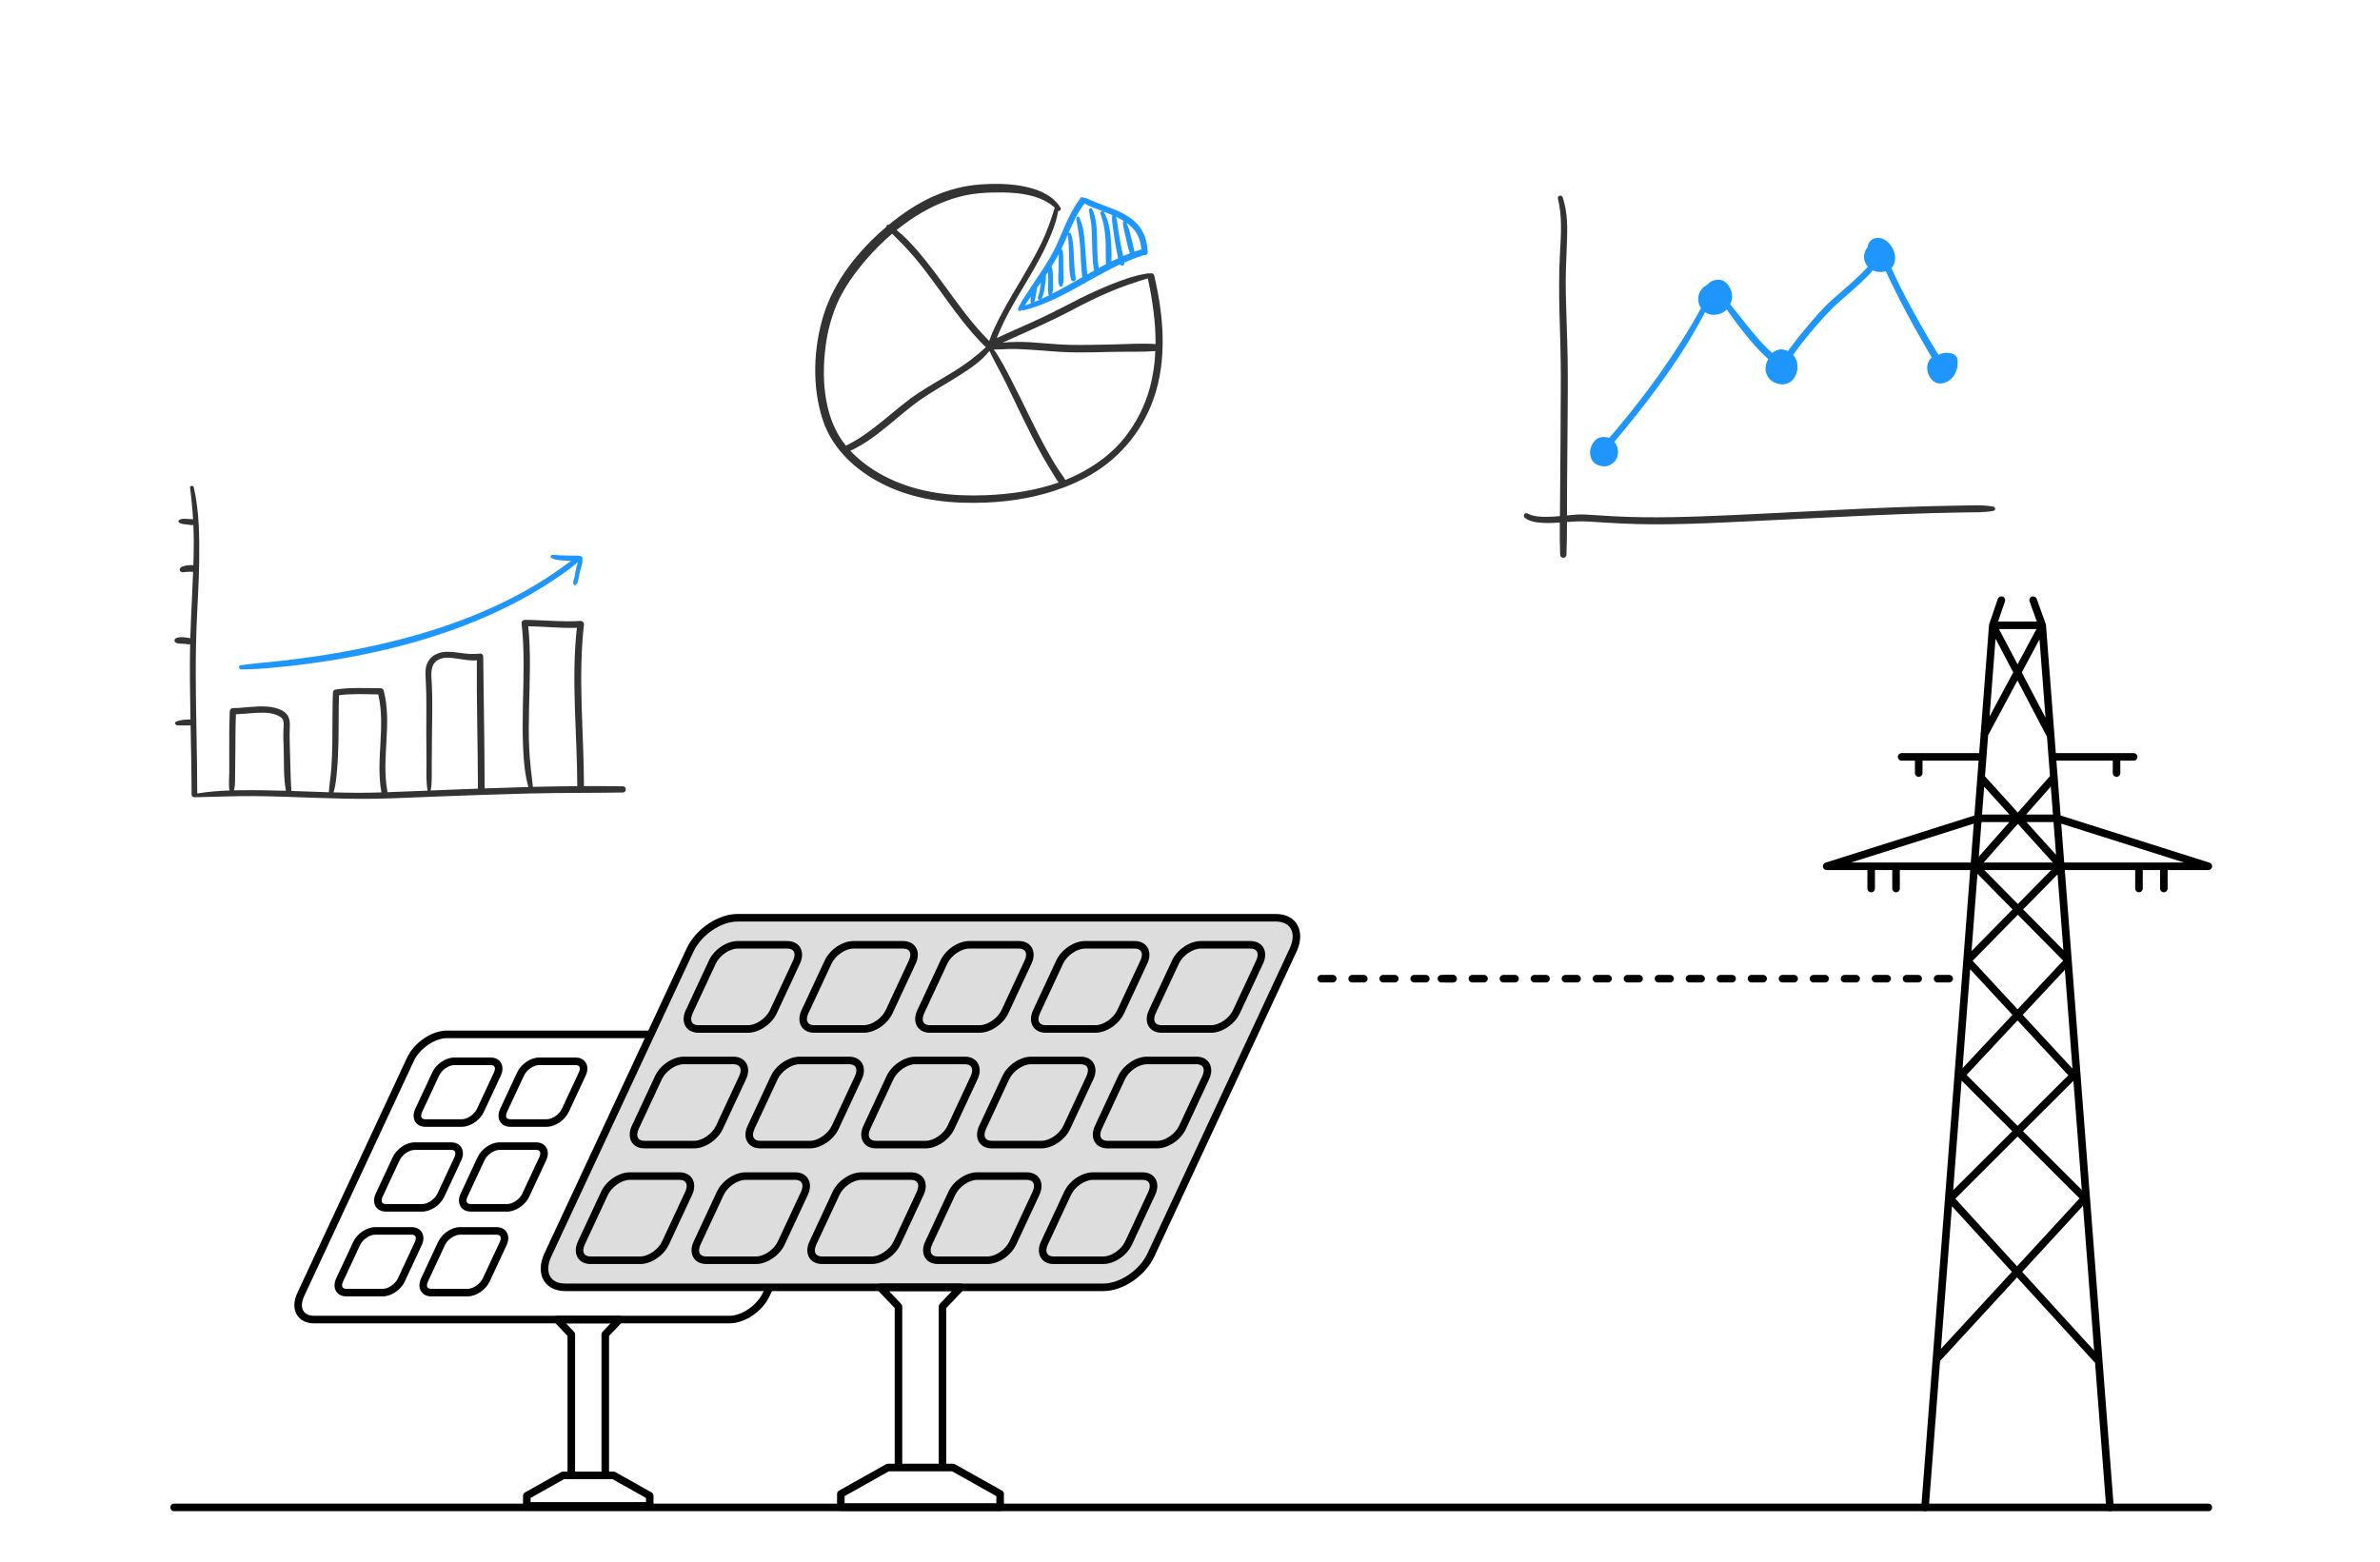 <svg xmlns="http://www.w3.org/2000/svg" xmlns:xlink="http://www.w3.org/1999/xlink" id="Warstwa_1" x="0px" y="0px" viewBox="0 0 4319 2834.65" style="enable-background:new 0 0 4319 2834.65;" xml:space="preserve"> <style type="text/css"> .st0{fill-rule:evenodd;clip-rule:evenodd;fill:#333333;} .st1{fill-rule:evenodd;clip-rule:evenodd;fill:#1E96FC;} .st2{fill-rule:evenodd;clip-rule:evenodd;} .st3{fill-rule:evenodd;clip-rule:evenodd;fill:#DDDDDD;} </style> <path class="st0" d="M967.08,1428.18c-2.66-23.11-5.63-45.99-6.75-69.27c-1.18-25.43-0.82-50.92-0.22-76.37 c1.13-48.62,3.48-97.44-1.48-145.92c29.42,0.5,58.78,3.83,88.22,2.82c-10.56,95.42,0.52,191.71,0.74,287.38 C1020.75,1427.03,993.92,1427.51,967.08,1428.18L967.08,1428.18z M781.47,1434.74c2.94-15.22,1.91-31.22,2.03-46.67l0.36-48.72 c0.24-31.69,1.29-63.7-0.11-95.36c-0.75-17.25-5.37-39.99,14.53-47.91c10.92-4.35,23.5-1.76,34.75-0.18 c10.13,1.43,21.73,3.78,32.31,2.43c-0.59,77.68,1.84,155.35,1.96,233.03C838.69,1432.44,810.08,1433.6,781.47,1434.74 L781.47,1434.74z M688.51,1438.29c-27.68,0.96-55.42,0.63-83.14-0.15c3.96-13.18,5.07-27.43,6.29-41.04 c1.42-15.89,2.04-31.85,2.43-47.8c0.7-29.16,0.16-58.34,1.09-87.49c23.59-3.21,47.5-1.71,71.25-1.47 c13.69,58.37-5.09,118.98,5.75,177.81C690.95,1438.2,689.73,1438.25,688.51,1438.29L688.51,1438.29z M434.71,1434.28 c-3.38,0.05-6.76,0.11-10.14,0.19c2.76-10.56,1.9-22.59,2.12-33.38c0.25-12.08,0.33-24.17,0.41-36.26 c0.16-22.84,0.15-45.68,1.02-68.51c17.17-0.58,34.25-3.16,51.46-2.83c8.31,0.16,15.81,1.65,23.53,4.71 c4.69,1.86,9.35,4.61,10.85,9.68c1.62,5.52,0.66,11.99,0.4,17.63c-0.53,11.27,0.12,22.36,0.47,33.62c0.75,25.25-0.6,51.15,4.06,76.1 C490.83,1434.4,462.77,1433.89,434.71,1434.28L434.71,1434.28z M1130.27,1427.15c-23.52-0.4-47.01-0.51-70.55-0.4 c-0.17-97.88-11.06-196.04,0.03-293.69c0.36-3.14-3.05-6.27-6.09-6.07c-33.81,2.22-67.58-1.81-101.4-1.95 c-2.87,0-6.11,2.66-5.76,5.76c5.68,50.37,3.4,101.2,2.37,151.75c-0.51,25.45-0.7,50.93,0.51,76.37c1.1,23.09,3.04,47.17,9.52,69.48 c-26.49,0.7-52.97,1.57-79.45,2.54c-0.05-79.76-1.74-159.52-2.58-239.27c-0.05-4.66-4.54-6.38-7.89-5.19 c-5.55,0.27-11.03,0.67-16.63,0.38c-7.16-0.37-14.27-1.44-21.36-2.37c-12.45-1.63-25.01-3.1-36.94,1.72 c-9.26,3.74-16.07,10.18-19.52,19.59c-3.38,9.21-2.42,19.92-1.88,29.5c1.8,31.66,0.88,63.52,0.93,95.22 c0.03,17.71,0.23,35.42,0.37,53.13c0.13,16.93-1.18,34.65,2.1,51.33c-24.35,0.97-48.7,1.94-73.05,2.82 c0.09-0.62,0.09-1.28-0.04-1.98c-11.18-60.45,9.12-122.45-6.68-182.55c-0.63-2.42-2.94-4.13-5.43-4.14 c-27.61-0.05-55.2-1.91-82.61,2.5c-2.48,0.4-4.03,3.11-4.1,5.39c-1.1,30.06-0.65,60.15-1.03,90.22c-0.19,15.27-0.7,30.53-1.76,45.76 c-1.03,15-3.62,29.92-4.56,44.91c-22.7-0.7-45.39-1.65-68.05-2.38c-1.79-27.57-1.77-55.1-2.82-82.7 c-0.41-10.83-0.49-21.41-0.05-32.24c0.26-6.48,0.35-13.25-2.36-19.28c-6.19-13.8-26.04-17.98-39.47-18.93 c-20.5-1.44-40.91,2.66-61.37,2.79c-3.17,0.02-5.49,2.55-5.63,5.63c-1.08,24.66-1.19,49.35-1.02,74.03 c0.07,12.09,0.15,24.17,0.09,36.26c-0.07,10.97-1.53,22.75,0.37,33.62c-19.61,0.67-39.2,2.14-58.53,5.41 c-0.02-73.31-2.66-146.6-2.72-219.91c-0.04-34.56,0.74-69.08,2.38-103.62c1.58-33.34,3.49-66.65,3.89-100.02 c0.53-43.9,0.05-89.34-9.88-132.29c-0.86-3.73-7.26-2.96-6.74,0.91c2.55,19.07,4.37,38.11,5.48,57.24c-2.53-0.36-5.21-0.3-7.62-0.41 c-5.89-0.27-12.51-1.56-17.69,1.89c-1.72,1.15-1.67,3.37,0,4.55c4.5,3.16,10.42,2.99,15.7,3.68c3.19,0.41,6.81,1.13,10.14,0.82 c0.43,9.71,0.69,19.46,0.73,29.22c0.07,14.57-0.23,29.14-0.7,43.71c-7.01-0.69-13.93,0.08-20.55,2.55 c-1.47,0.55-3.05,1.62-3.52,3.24c-1.55,1.89-0.8,5.57,1.91,6.01c-1.03-0.82-0.91-0.74,0.37,0.25c0.81,0.47,1.68,0.71,2.62,0.71 c1.62,0,3.35-0.38,4.97-0.49c4.51-0.27,9.05-0.8,13.56-0.14c0.07,0,0.13,0,0.21,0c-0.58,15.04-1.31,30.07-2.01,45.11 c-1.18,25.08-2.41,50.15-3.13,75.24c-0.2-0.05-0.4-0.1-0.61-0.15c-7.39-1.37-17.48-3.02-24.67-0.26c-4.44,1.71-4.44,7.33,0,9.04 c3.14,1.21,6.48,1.17,9.81,1.28c3.95,0.13,7.85,0.6,11.76,1.17c1.28,0.19,2.44,0,3.44-0.44c-0.1,4.46-0.19,8.93-0.24,13.39 c-0.49,36.93-0.03,73.87,0.63,110.79c0.08,4.23,0.16,8.47,0.24,12.7c-0.32-0.05-0.64-0.09-0.99-0.08 c-8.44,0.21-17.37,0.42-25.17,4.06c-3.42,1.59-1.38,6.3,1.77,6.52c7.73,0.55,15.64,0.05,23.4,0.2c0.42,0.01,0.81-0.05,1.19-0.13 c0.81,41.77,1.72,83.53,1.77,125.31c0,2.61,1.6,4.18,3.54,4.74c0.44,0.31,0.98,0.49,1.6,0.48c35.99-0.62,71.95-2.37,107.97-2.12 c36.5,0.26,72.97,1.84,109.44,3.1c36.48,1.26,72.98,2.29,109.49,1.72c36.84-0.57,73.7-2.55,110.52-3.93 c57-2.14,114-4.24,171.03-5.64c56.33-1.39,112.67-0.8,168.98-1.75C1137.51,1438.25,1137.51,1427.28,1130.27,1427.15z"></path> <path class="st1" d="M1054.09,1009.49c-3.46-1.26-7.22-0.96-10.87-1.02c-4.66-0.08-9.33-0.14-14.02-0.25 c-4.61-0.11-9.25-0.11-13.86-0.36c-4.36-0.25-8.73-1.18-13.06-0.8c-2.91,0.25-4.28,4.01-1.54,5.65c6.94,4.17,16.57,4.2,24.45,4.83 c3.73,0.27,7.49,0.3,11.25,0.33c-20.77,15.15-41.63,29.91-63.74,43.19c-25.62,15.34-52.23,29.03-79.4,41.41 c-55.32,25.19-113.33,44.31-172.18,59.31c-47.08,12-94.74,21.46-142.79,28.67c-23.69,3.55-47.47,6.59-71.26,9.29 c-23.53,2.67-47.24,4.22-70.67,7.67c-4.31,0.63-3.09,7.33,1.01,7.39c29.08,0.46,58.43-2.94,87.32-5.96 c29.74-3.1,59.37-7.38,88.86-12.36c60.02-10.14,119.38-24.04,177.31-42.82c46.94-15.22,92.88-33.76,136.91-56.07 c21.77-11.06,42.99-23.16,63.6-36.22c19.67-12.51,39.32-25.79,57.16-40.86c-0.19,0.77-0.38,1.51-0.6,2.25 c-1.37,4.47-2.44,9.03-3.35,13.61c-0.8,4.06-1.51,8.15-2.36,12.18c-0.82,4.01-2.94,7.82-1.48,11.8c0.55,1.43,2.25,2.44,3.7,1.48 c3.46-2.22,3.76-5.27,4.75-9.19c1.21-4.69,2-9.47,2.94-14.21c1.37-6.94,5.82-15.97,4.61-23.27 C1057.58,1013.11,1056.56,1010.39,1054.09,1009.49z"></path> <path class="st0" d="M2086.78,703.27c-9.08,33.75-25.3,65.32-47.17,92.56c-19.37,24.15-44.65,43.57-71.51,58.68 c-11.23,6.31-22.87,11.8-34.79,16.57c-4.59-7.79-10.45-15.14-15.23-22.73c-6.27-10-12.17-20.22-17.91-30.51 c-11.61-20.86-22.28-42.24-32.79-63.67c-10.51-21.5-21.03-42.97-31.98-64.24c-9.77-18.94-19.53-38.27-31.92-55.67 c9.67,0.19,19.37-0.66,29.05-0.84c12.54-0.23,25.08,0.57,37.56,1.31c24.43,1.44,48.76,4.17,73.26,4.72 c25.68,0.58,51.48-0.32,77.15-0.82c25.27-0.5,50.95,0.4,76.13-1.39C2095.68,659.4,2092.62,681.48,2086.78,703.27L2086.78,703.27z M1788.55,898.82c44.55-1.72,90.2-8.17,132.56-23.15c-4.99-6.71-9.27-14.33-13.51-21.19c-6.24-10.02-12.23-20.19-17.94-30.51 c-11.54-20.89-22.28-42.23-32.76-63.67c-10.51-21.52-20.62-43.24-31.23-64.69c-9.77-19.73-20.62-38.94-30.2-58.76 c-14.1,18.48-35.01,32.15-54.29,44.46c-21.93,14.02-44.86,26.54-66.45,41.15c-45.05,30.5-81.62,72.68-131.6,95.7 c20.09,21.35,44.58,38.08,71.01,50.63C1668.97,894.8,1728.56,901.12,1788.55,898.82L1788.55,898.82z M1535.06,808.92 c-16.63-20.57-27.17-44.49-33.23-70.43c-7.33-31.4-8.08-64.25-5.15-96.25c2.81-31.02,9.89-62.4,22.34-91.03 c12.79-29.39,32.38-56.3,53.19-80.49c14.35-16.68,30.01-32.28,46.8-46.54c13.23,13.06,26.24,26.23,38.37,40.4 c16.01,18.66,30.61,38.48,45.05,58.35c26.99,37.15,53.51,75.18,86.55,107.31c-17.66,16.39-36.47,30.53-57,43.32 c-21.46,13.36-43.77,25.38-64.86,39.38C1621.7,743.12,1584.64,784.89,1535.06,808.92L1535.06,808.92z M1649.81,400.47 c-7.77,5.41-15.38,11.13-22.77,17.08c14.32,11.27,27.02,24.82,38.81,38.59c15.79,18.4,30.39,37.78,44.71,57.33 c26.61,36.28,52.54,73.56,84.55,105.34c6.27-18.32,15.44-36.09,24.43-52.93c11.23-21.02,23.52-41.41,35.66-61.93 c12.01-20.35,23.9-40.85,34.29-62.1c10.23-20.99,17.78-42.66,24.55-64.95c-24.58-22.41-62.37-27.26-94.25-27.62 c-26.64-0.31-53.97,1.04-79.78,8.09C1707.56,366.23,1677.42,381.34,1649.81,400.47L1649.81,400.47z M1945.7,562.63 c22.37-11.9,45.11-23.07,68.42-33.06c22.43-9.6,45.55-17.14,68.83-24.41c8.39,39.18,14.38,79.32,14.04,119.29 c-25.27-1.76-51.17,0.17-76.47,0.66c-26.46,0.52-53.01,1.37-79.49,0.76c-24.46-0.56-48.86-3.36-73.29-4.81 c-12.48-0.73-24.99-0.71-37.5-0.04c-3.62,0.19-7.24,0.49-10.86,0.94C1861.75,602.72,1904.55,584.51,1945.7,562.63L1945.7,562.63z M2094.65,500.44c-1-4.31-5.05-5.24-8.21-3.91c-0.78-0.38-1.72-0.56-2.75-0.41c-24.9,3.58-48.76,12.44-71.91,21.9 c-23.31,9.51-45.96,20.45-68.26,32.08c-23.65,12.33-47.39,24.16-71.73,35.1c-21.03,9.45-42.15,18.6-62.99,28.4 c6.46-15.71,13.38-31.1,21.56-46.23c11.33-20.98,23.74-41.32,35.88-61.84c12.01-20.35,23.68-40.9,33.57-62.39 c8.83-19.25,16.97-39.49,20.53-60.46c2.78,0.9,6.11-2.41,4.31-5.4c-13.42-22.33-38.44-32.83-62.93-38.19 c-26.77-5.85-54.57-6.28-81.8-4.35c-30.48,2.15-59.03,9.48-86.92,22.01c-28.95,13.02-55.57,30.94-79.99,51.14 c-2.5-0.65-4.8,1.64-4.84,4.04c-0.5,0.43-1.03,0.87-1.53,1.3c-49.04,41.97-92.91,96.52-112.16,158.85 c-18.5,59.95-21.12,129.59-1.56,189.59c18.94,58.17,67.83,99.07,122.42,123.09c55.44,24.39,115.09,29.89,175.06,27.35 c48.05-2.04,96.19-10.5,141.08-27.74c0.9-0.11,1.75-0.45,2.5-0.96c12.01-4.71,23.77-10.05,35.25-16.06 c58.44-30.68,102.27-81.26,124.2-143.54C2118.58,652.35,2111.65,572.87,2094.65,500.44z"></path> <path class="st1" d="M2058.49,456.76c-1.15-8.38-3.71-16.71-5.65-24.85c-2.21-9.29-4.27-19.12-8.77-27.65 c5.27,3.76,10.14,8.07,14.32,13.19c8.11,9.87,11.73,22.49,12.82,35.05C2066.94,453.81,2062.7,455.26,2058.49,456.76L2058.49,456.76z M2038.24,464.69c4.06-1.74,8.14-3.38,12.26-4.97c-3.43-7.97-4.87-16.94-6.77-25.3c-2.28-10.01-5.05-20.1-6.11-30.31 c-0.19-1.52,0.81-2.48,2.06-2.81c-3.65-2.3-7.43-4.4-11.36-6.32c-1.06-0.53-2.15-1.05-3.24-1.56c2.25,6.37,2.75,13.58,3.74,20.18 c1.22,8.23,2.5,16.47,3.96,24.66c1.5,8.25,3.12,16.49,5.02,24.67C2037.93,463.52,2038.08,464.1,2038.24,464.69L2038.24,464.69z M2016.84,474.56c0.66-13.88,0.06-28.2-1.12-41.87c-1.47-16.46-4.15-33.12-12.42-47.67c-1.93-3.39-7.96-1.05-6.46,2.72 c6.02,14.79,8.3,31.03,9.3,46.86c0.94,14.93,0,29.98,0.94,44.88c-4.46,2.29-8.89,4.63-13.29,7.01c-0.09-0.59-0.19-1.19-0.28-1.81 c-0.84-5.39-1.25-10.86-1.62-16.31c-0.66-10.45-0.75-20.92-0.97-31.38c-0.44-18.59-0.5-40.63-9.08-57.55 c-1.75-3.44-6.27-0.84-5.74,2.42c1.47,9.55,3.62,18.87,4.52,28.51c0.94,10.33,1,20.74,1.25,31.11c0.22,9.71,0.47,19.4,1.12,29.09 c0.31,4.79,0.81,9.58,1.5,14.34c0.28,2.09,0.44,4.2,0.9,6.16c-4.12,2.29-8.24,4.6-12.35,6.92c-1.37-16.27-2.75-32.54-3.84-48.86 c-1.22-18.08-2.56-37.73-10.48-54.29c-1.59-3.35-6.21-0.84-5.62,2.37c3.43,18.87,6.43,37.28,7.58,56.47 c0.97,16.22,0.75,33.18,3.49,49.34c-18.06,10.27-36.1,20.61-54.57,29.96c2.09-8.11,1.22-17.4,1.19-25.62 c-0.03-7.82,0-16.43-2.56-23.94c3.84-6.16,7.61-12.41,11.17-18.76c0.69-1.21,1.34-2.43,2-3.66c-0.62,8.93-0.25,18-0.31,26.92 c-0.06,9.29-2.25,21.61,1.4,30.31c1.15,2.76,4.49,2.76,5.65,0c3.65-8.7,1.47-21.02,1.4-30.31c-0.06-10.6,0.5-21.43-0.78-31.96 c-0.25-2.06-1.62-3.15-3.12-3.29c4.31-8.8,8.21-17.85,12.11-26.89c1.65,13.99,2.15,28.13,2.46,42.2 c0.28,12.89-0.22,27.08,3.68,39.54c1.68,5.34,9.02,3.04,8.21-2.26c-2-13.08-2.78-26.09-3.34-39.32 c-0.59-13.96-0.81-28.13-5.18-41.52c-0.62-1.91-2.93-2.49-4.46-1.8c8.02-18.53,16.35-36.88,28.77-52.83c0-0.01,0.03-0.03,0.03-0.04 c0.12-0.14,0.22-0.3,0.31-0.45c6.9,4.68,16.22,7.46,23.06,10.21c9.17,3.68,18.47,7.13,27.58,11.07c-0.25,0.32-0.44,0.7-0.5,1.14 c-1.12,7.09,0.37,14.74,1.34,21.81c1.12,8.26,2.31,16.51,3.62,24.74c1.34,8.28,2.9,16.53,4.62,24.75c0.37,1.82,0.69,3.79,1.03,5.76 C2024.89,470.66,2020.86,472.58,2016.84,474.56L2016.84,474.56z M1889.89,542.48c0.03-0.05,0.06-0.08,0.09-0.14 c3.84-6.79,5.08-14.49,6.11-22.11c0.94-6.73,2.34-14.2,1.97-21.14c1.25-1.85,2.46-3.72,3.68-5.58c0.44,5.3,0.66,10.6,0.59,15.99 c-0.09,8.5-1.81,17.85,1,26.02c0.06,0.18,0.19,0.32,0.28,0.48C1899.06,538.22,1894.51,540.4,1889.89,542.48L1889.89,542.48z M1888.52,515.18c-0.78,8.34-2.12,16.53-5.12,24.39c-0.87,2.36,1.03,4.17,3.09,4.43c-3.21,1.42-6.43,2.81-9.67,4.14 c1.84-5.14,2.62-10.48,3.56-15.86c0.59-3.44,1.25-6.73,1.59-10.06c1.5-2.1,2.96-4.2,4.46-6.29c0.75-1.08,1.53-2.16,2.28-3.25 C1888.64,513.52,1888.58,514.35,1888.52,515.18L1888.52,515.18z M1859.78,554.61c3.21-4.59,6.15-9.44,9.2-13.91 c0.5-0.74,1.03-1.46,1.53-2.2c-0.28,3.36-0.34,6.64-0.25,9.72c0.06,0.94,0.41,1.68,0.9,2.18 C1867.39,551.87,1863.62,553.29,1859.78,554.61L1859.78,554.61z M2070.25,414.93c-7.52-11.4-18.56-19.86-30.36-26.44 c-12.42-6.92-26.02-11.69-39.28-16.69c-6.52-2.45-13.01-4.93-19.37-7.71c-6.36-2.78-12.42-6.23-19.41-5.91 c-1.37,0.06-2.06,1.4-1.5,2.6c0,0.03,0.03,0.05,0.03,0.08c-0.53,0.39-0.97,0.88-1.31,1.42c-0.12,0.14-0.25,0.29-0.37,0.43 c-21.65,28.29-31.23,63.57-47.67,94.77c-9.39,17.88-20.81,34.6-31.98,51.42c-5.55,8.41-11.2,16.79-16.66,25.26 c-5.4,8.26-11.86,17.25-14.82,26.73c-0.87,2.82,2.87,4.93,4.9,2.85c0.41-0.43,0.81-0.9,1.22-1.34c0.78,0.81,1.97,1.26,3.46,0.9 c63.86-15.64,116.9-56.35,175.9-83.62c0.62,0.77,1.31,1.48,2.15,2.1c1.28,0.94,3.65,0.32,4.31-1.13c0.65-1.43,0.97-2.87,1.03-4.32 c11.17-4.9,22.56-9.26,34.29-12.83c0.37-0.12,0.69-0.25,1-0.4c3.21,0.76,7.02-0.94,6.86-5.17 C2082.14,442.68,2078.7,427.76,2070.25,414.93z"></path> <path class="st0" d="M3617.82,919.63c-19.2-3.74-39.25-2.32-58.72-2.05c-20,0.27-40.02,0.71-60.01,1.24 c-39.93,1.08-79.89,2.64-119.79,4.47c-79.89,3.67-159.7,8.24-239.59,11.78c-70.44,3.12-140.61,5.7-211.08,1.96 c-17.49-0.93-34.95-2.06-52.45-3.18c-10.84-0.69-21.73,0.61-32.54,1.7c0-15.86-0.06-31.72,0.06-47.56 c0.32-39.74,0.71-79.48,0.97-119.22c0.26-39.35,0.74-78.74,0.12-118.1c-0.65-39.04-2.5-78.05-3.3-117.09 c-0.68-30.47,0.65-60.62,1.91-91.04c1.15-27.95,1.59-57.62-7.63-84.38c-1.85-5.42-10.01-3.27-8.6,2.36 c7.95,32,5.62,65.65,3.77,98.24c-2.03,36.01-1.86,71.83-0.97,107.89c0.97,38.88,2.47,77.74,2.47,116.64 c-0.03,39.62-0.27,79.24-0.56,118.86c-0.26,34.18-0.56,68.35-0.82,102.53c-0.06,10.69-0.21,21.39-0.32,32.09 c-9.07,0.77-18.14,1.33-27.24,1.28c-10.4-0.07-21.97-0.98-31.33-6c-5.45-2.91-9.45,4.55-4.71,8.08c9.36,7,21.5,8.27,32.83,8.9 c10.1,0.56,20.23,0.09,30.33-0.62c-0.18,19.48-0.18,38.97,0.56,58.41c0.26,7.4,11.19,7.4,11.48,0c0.74-19.77,0.94-39.58,0.97-59.4 c13.37-1.02,26.33-1.63,39.75-0.75c19.79,1.28,39.58,2.52,59.43,3.49c79.19,3.87,158.52-0.61,237.64-4.32 c72.68-3.39,145.3-7.39,217.97-10.53c36.75-1.59,73.5-3.03,110.25-4.06c18.41-0.52,36.81-0.92,55.22-1.21 c17.93-0.28,36.25,0.57,53.92-2.89c1.58-0.31,2.5-1.57,2.74-2.98v-1.55C3620.32,921.2,3619.4,919.94,3617.82,919.63z"></path> <path class="st1" d="M3552,651.32c-0.71-4.59-5.36-8.39-9.57-9.57c-8.48-2.39-16.87-1.76-23.85,2.03c-0.32-0.02-0.65-0.01-0.97-0.01 c-5.68-9.65-11.72-19.12-17.37-28.71c-9.48-16.12-18.73-32.39-27.71-48.79c-8.6-15.66-16.9-31.48-24.91-47.43 c-5.3-10.54-10.16-21.52-15.4-32.22c4.51-4.36,6.71-11.33,6.92-17.34c0.41-11.06-5.86-23.64-14.16-30.75 c-6.18-5.29-13.13-7.77-21.29-6.39c-8.1,1.37-13.93,8.59-14.52,16.41c-4.09,4.83-6.36,11.51-6.45,17.86 c-0.12,6.77,2.56,12.98,6.89,17.74c-4.21,4.66-8.66,9.13-13.07,13.5c-16.34,16.16-34.22,30.62-51.3,45.93 c-18.41,16.46-34.54,35.74-50.36,54.62c-9.1,10.85-17.87,21.98-26.24,33.41c-1.27,1.74-2.59,3.51-3.92,5.3 c-3.06-1.41-6.48-2.3-10.22-2.7c-5.89-0.62-13.55,1.85-18.61,6.34c-2.41-2.14-4.77-4.33-7.07-6.55 c-9.84-9.41-18.85-19.66-27.59-30.08c-14.14-16.86-27.12-34.74-41.55-51.36c0.53-1.18,0.97-2.39,1.44-3.54 c5.68-13.46-0.12-29.37-11.19-37.78c-6.98-5.32-17.17-4.18-24.44-0.51c-2.97,1.5-5.33,3.74-7.39,6.29 c-7.63,3.72-13.49,10.13-15.46,18.73c-2.06,8.82-0.41,16.69,4.18,23.24c-2.09,4.03-4.21,8.05-6.42,12 c-6.83,12.19-13.99,24.19-21.35,36.06c-15.05,24.25-30.74,48.07-47.26,71.34c-16.76,23.63-34.34,46.69-52.42,69.33 c-8.83,11.07-17.82,22.02-26.92,32.88c-3.95,4.74-8.25,9.42-12.37,14.23c-3.24-1.23-6.71-1.71-10.28-1.46 c-0.59-0.05-1.24-0.08-1.88-0.06c-9.04,0.34-15.34,6.78-19.14,14.48c-4.21,8.56-4.33,16.93-0.62,25.66 c3.71,8.79,13.1,11.96,21.7,12.96c8.6,1.01,17.99-5.01,22.47-11.91c6.36-9.8,4.62-23.74-2.65-32.64c3.21-3.81,6.3-7.7,9.45-11.47 c9.57-11.43,18.99-22.98,28.3-34.62c18.2-22.81,35.84-46.08,52.8-69.84c16.99-23.82,33.36-48.17,48.29-73.34 c7.16-12.01,13.99-24.2,20.58-36.52c1.68-3.16,3.39-6.33,5.09-9.51c0.12,0.09,0.24,0.19,0.35,0.27c8.86,6.64,22.53,5.42,31.8,0.53 c2.74-1.45,4.98-3.4,6.98-5.61c12.49,17.39,25.27,34.61,38.9,51.13c8.66,10.5,17.73,20.68,27.45,30.22 c3.03,2.97,6.15,5.83,9.36,8.61c0,0.05-0.03,0.1-0.03,0.15c-0.06,0.07-0.12,0.14-0.18,0.21c-4.83,7.45-6.42,18.4-3.09,26.71 c4.77,11.9,14.16,17.26,26.53,18.77c7.77,0.95,17.02-3.06,21.88-9.13c9.28-11.61,10.81-29.14,2.06-41.67 c-0.65-0.94-1.33-1.82-2.03-2.65c1.09-1.68,2.24-3.35,3.39-4.97c8.86-12.36,18.41-24.22,28.18-35.86 c15.9-18.93,32.25-37.85,50.77-54.31c17.32-15.42,35.25-30.17,51.56-46.7c3.68-3.7,7.19-7.54,10.54-11.53 c1.44,0.67,2.94,1.23,4.51,1.64c6.21,1.65,12.96,1.78,19.02-0.08c4.27,9.53,9.1,18.89,13.52,28.14 c8.01,16.81,16.67,33.33,25.44,49.76c8.83,16.5,17.96,32.83,27.33,49.04c5.62,9.78,11.19,19.83,17.17,29.54 c-1.59,1.39-2.97,2.97-4.06,4.64c-8.39,12.78-3.59,31.01,8.45,39.37c10.22,7.09,24.65,1.85,32.19-6.54 C3550.94,676.52,3554.01,664.06,3552,651.32z"></path> <path class="st2" d="M1583.23,1919.7l-199.17,427.11c-10.43,22.38-37.97,41.28-60.14,41.28H569.86c-8.83,0-15.63-3.04-19.14-8.55 c-4.17-6.54-3.74-16.37,1.2-26.95l199.16-427.11c10.44-22.38,37.98-41.29,60.14-41.29h754.07c8.83,0,15.63,3.04,19.13,8.55 C1588.61,1899.29,1588.16,1909.12,1583.23,1919.7L1583.23,1919.7z M1596,1885.36c-6.11-9.6-17.02-14.88-30.7-14.88H811.22 c-27.83,0-59.7,21.63-72.57,49.22l-199.17,427.11c-6.96,14.9-7.08,29.53-0.34,40.12c6.12,9.58,17.02,14.89,30.71,14.89h754.07 c27.83,0,59.7-21.63,72.57-49.22l199.16-427.11C1602.62,1910.58,1602.74,1895.95,1596,1885.36z"></path> <path class="st2" d="M1172.26,2726.32H962.9v-7.61l60.85-34.14h87.67l60.85,34.14V2726.32L1172.26,2726.32z M1041.73,2417.18 l-14.6-15.36h80.89l-14.61,15.36c-1.21,1.28-1.89,2.97-1.89,4.73v248.95h-47.9v-248.95 C1043.63,2420.15,1042.95,2418.46,1041.73,2417.18L1041.73,2417.18z M1182.47,2708.72l-65.91-36.99c-1.02-0.57-2.18-0.87-3.35-0.87 h-7.96v-246.2l23.72-24.98c1.89-1.99,2.41-4.9,1.33-7.44c-1.08-2.51-3.56-4.14-6.31-4.14h-112.84c-2.74,0-5.22,1.62-6.3,4.14 c-1.08,2.54-0.56,5.45,1.33,7.44l23.72,24.98v246.2h-7.96c-1.17,0-2.33,0.3-3.36,0.87l-65.9,36.99c-2.17,1.21-3.51,3.5-3.51,5.96 v18.5c0,3.8,3.07,6.86,6.86,6.86h223.08c3.78,0,6.85-3.06,6.85-6.86v-18.5C1185.97,2712.22,1184.64,2709.93,1182.47,2708.72z"></path> <path class="st2" d="M766.02,2018.26l30.89-66.23c4.78-10.24,17.29-18.9,27.32-18.9h66.23c1.89,0,5.29,0.37,6.81,2.74 c1.45,2.29,1.14,6.16-0.82,10.38l-30.89,66.23c-4.78,10.24-17.29,18.91-27.32,18.91h-66.23c-1.89,0-5.29-0.37-6.81-2.75 C763.75,2026.35,764.06,2022.46,766.02,2018.26L766.02,2018.26z M772.01,2045.1h66.23c15.28,0,32.73-11.8,39.75-26.84l30.88-66.23 c4.02-8.6,4-17.19-0.04-23.53c-3.74-5.87-10.26-9.1-18.38-9.1h-66.23c-15.28,0-32.73,11.77-39.75,26.84l-30.89,66.23 c-4.02,8.59-3.99,17.17,0.04,23.53C757.37,2041.88,763.89,2045.1,772.01,2045.1z"></path> <path class="st2" d="M1050.5,1946.24l-30.89,66.23c-4.78,10.24-17.29,18.91-27.32,18.91h-66.23c-1.89,0-5.28-0.37-6.81-2.75 c-1.45-2.29-1.14-6.18,0.82-10.38l30.89-66.23c4.78-10.24,17.29-18.9,27.32-18.9h66.23c1.89,0,5.29,0.37,6.81,2.74 C1052.77,1938.15,1052.46,1942.02,1050.5,1946.24L1050.5,1946.24z M1062.89,1928.5c-3.73-5.87-10.26-9.1-18.38-9.1h-66.23 c-15.28,0-32.73,11.77-39.75,26.84l-30.88,66.23c-4.02,8.59-4,17.17,0.04,23.53c3.74,5.87,10.26,9.1,18.38,9.1h66.23 c15.27,0,32.73-11.8,39.75-26.84l30.89-66.23C1066.94,1943.43,1066.93,1934.84,1062.89,1928.5z"></path> <path class="st2" d="M694.25,2172.17l30.89-66.23c4.78-10.26,17.29-18.91,27.33-18.91h66.23c1.88,0,5.28,0.34,6.81,2.75 c1.45,2.27,1.14,6.15-0.82,10.36l-30.88,66.23c-4.79,10.26-17.3,18.9-27.33,18.9h-66.23c-1.89,0-5.28-0.34-6.81-2.74 C691.98,2180.26,692.29,2176.37,694.25,2172.17L694.25,2172.17z M700.24,2198.99h66.23c15.28,0,32.74-11.77,39.75-26.82l30.89-66.23 c4.02-8.62,4-17.19-0.04-23.55c-3.73-5.86-10.26-9.07-18.37-9.07h-66.23c-15.28,0-32.74,11.77-39.76,26.82l-30.88,66.23 c-4.02,8.62-4,17.19,0.04,23.54C685.6,2195.76,692.13,2198.99,700.24,2198.99z"></path> <path class="st2" d="M978.74,2100.13l-30.89,66.23c-4.78,10.24-17.3,18.9-27.32,18.9H854.3c-1.89,0-5.29-0.34-6.81-2.74 c-1.46-2.26-1.15-6.15,0.82-10.35l30.89-66.23c4.78-10.26,17.29-18.91,27.31-18.91h66.24c1.89,0,5.28,0.34,6.81,2.75 C981.01,2092.04,980.7,2095.92,978.74,2100.13L978.74,2100.13z M972.75,2073.32h-66.24c-15.27,0-32.73,11.77-39.74,26.82 l-30.89,66.23c-4.02,8.62-3.99,17.19,0.04,23.54c3.73,5.86,10.26,9.08,18.38,9.08h66.23c15.27,0,32.73-11.77,39.74-26.82 l30.89-66.23c4.02-8.62,4-17.19-0.04-23.55C987.39,2076.53,980.86,2073.32,972.75,2073.32z"></path> <path class="st2" d="M752.92,2254.04l-30.89,66.23c-4.78,10.24-17.29,18.91-27.32,18.91h-66.23c-1.89,0-5.29-0.37-6.81-2.75 c-1.45-2.29-1.14-6.15,0.82-10.38l30.88-66.23c4.78-10.24,17.29-18.9,27.32-18.9h66.23c1.89,0,5.29,0.37,6.81,2.74 C755.19,2245.94,754.88,2249.81,752.92,2254.04L752.92,2254.04z M765.31,2236.3c-3.74-5.88-10.26-9.1-18.38-9.1H680.7 c-15.28,0-32.73,11.8-39.75,26.84l-30.89,66.23c-4.01,8.6-3.99,17.18,0.04,23.53c3.73,5.86,10.26,9.1,18.38,9.1h66.23 c15.28,0,32.73-11.8,39.75-26.85l30.89-66.23C769.36,2251.22,769.35,2242.63,765.31,2236.3z"></path> <path class="st2" d="M906.97,2254.04l-30.89,66.23c-4.78,10.24-17.29,18.91-27.32,18.91h-66.23c-1.89,0-5.29-0.37-6.81-2.75 c-1.45-2.29-1.14-6.15,0.82-10.38l30.89-66.23c4.78-10.24,17.29-18.9,27.32-18.9h66.23c1.89,0,5.29,0.37,6.81,2.74 C909.24,2245.94,908.93,2249.81,906.97,2254.04L906.97,2254.04z M900.98,2227.2h-66.23c-15.28,0-32.73,11.8-39.75,26.84 l-30.88,66.23c-4.02,8.6-4,17.19,0.04,23.53c3.74,5.88,10.26,9.1,18.38,9.1h66.23c15.27,0,32.73-11.8,39.75-26.85l30.89-66.23 c4.02-8.6,3.99-17.19-0.05-23.52C915.63,2230.42,909.1,2227.2,900.98,2227.2z"></path> <path class="st3" d="M2002.58,2336.41h-977.13c-32.38,0-46.39-26.24-31.3-58.64l258.08-553.43c15.1-32.4,53.6-58.64,85.98-58.64 h977.12c32.4,0,46.42,26.24,31.3,58.64l-258.06,553.43C2073.45,2310.17,2034.96,2336.41,2002.58,2336.41z"></path> <path class="st2" d="M1338.21,1672.57c-29.92,0-65.71,24.53-79.76,54.66l-258.08,553.45c-6.69,14.36-7.21,27.8-1.42,36.88 c4.93,7.75,14.34,12,26.5,12h977.13c29.93,0,65.71-24.53,79.76-54.67l258.07-553.44c6.7-14.36,7.23-27.8,1.42-36.88 c-4.91-7.75-14.33-12-26.5-12H1338.21L1338.21,1672.57z M2002.58,2343.27h-977.13c-17.01,0-30.54-6.52-38.08-18.36 c-8.36-13.11-8.15-31.35,0.56-50.03l258.08-553.44c16.37-35.12,56.87-62.6,92.2-62.6h977.12c17.01,0,30.55,6.52,38.07,18.33 c8.37,13.12,8.16,31.37-0.55,50.04l-258.07,553.45C2078.42,2315.76,2037.9,2343.27,2002.58,2343.27z"></path> <path class="st2" d="M1256.88,1839.23l42.11-90.33c6.89-14.75,24.98-27.24,39.52-27.24h90.33c3.78,0,8.81,0.85,11.39,4.91 c2.48,3.89,2.12,9.9-0.96,16.53l-42.12,90.33c-6.88,14.74-24.98,27.22-39.52,27.22h-90.33c-3.78,0-8.81-0.84-11.39-4.91 C1253.44,1851.87,1253.79,1845.86,1256.88,1839.23L1256.88,1839.23z M1267.31,1874.39h90.33c19.94,0,42.76-15.45,51.95-35.16 l42.12-90.33c5.1-10.95,5.14-21.77,0.09-29.7c-4.62-7.24-12.77-11.24-22.96-11.24h-90.33c-19.94,0-42.76,15.45-51.95,35.16 l-42.11,90.33c-5.11,10.94-5.15,21.76-0.1,29.7C1248.97,1870.39,1257.12,1874.39,1267.31,1874.39z"></path> <path class="st2" d="M1466.97,1839.23l42.11-90.33c6.89-14.75,24.98-27.24,39.53-27.24h90.33c3.76,0,8.8,0.85,11.39,4.91 c2.48,3.89,2.13,9.9-0.96,16.53l-42.12,90.33c-6.88,14.74-24.98,27.22-39.52,27.22h-90.33c-3.77,0-8.81-0.84-11.39-4.91 C1463.53,1851.87,1463.88,1845.86,1466.97,1839.23L1466.97,1839.23z M1454.44,1863.14c4.62,7.24,12.78,11.24,22.96,11.24h90.33 c19.94,0,42.76-15.45,51.95-35.16l42.11-90.33c5.11-10.95,5.15-21.77,0.1-29.7c-4.62-7.24-12.78-11.24-22.96-11.24h-90.33 c-19.94,0-42.77,15.45-51.95,35.16l-42.12,90.33C1449.43,1844.39,1449.39,1855.21,1454.44,1863.14z"></path> <path class="st2" d="M1677.07,1839.23l42.12-90.33c6.88-14.75,24.98-27.24,39.52-27.24h90.33c3.77,0,8.8,0.85,11.39,4.91 c2.47,3.89,2.13,9.9-0.96,16.53l-42.11,90.33c-6.89,14.74-24.98,27.22-39.53,27.22h-90.33c-3.77,0-8.8-0.84-11.39-4.91 C1673.63,1851.87,1673.98,1845.86,1677.07,1839.23L1677.07,1839.23z M1664.54,1863.14c4.62,7.24,12.78,11.24,22.96,11.24h90.33 c19.94,0,42.76-15.45,51.95-35.16l42.13-90.33c5.09-10.95,5.14-21.77,0.09-29.7c-4.62-7.24-12.78-11.24-22.96-11.24h-90.33 c-19.94,0-42.76,15.45-51.95,35.16l-42.12,90.33C1659.53,1844.39,1659.5,1855.21,1664.54,1863.14z"></path> <path class="st2" d="M1887.17,1839.23l42.11-90.33c6.88-14.75,24.98-27.24,39.53-27.24h90.33c3.78,0,8.8,0.85,11.39,4.91 c2.47,3.89,2.13,9.9-0.96,16.53l-42.14,90.33c-6.88,14.74-24.96,27.22-39.5,27.22h-90.33c-3.78,0-8.8-0.84-11.39-4.91 C1883.72,1851.87,1884.08,1845.86,1887.17,1839.23L1887.17,1839.23z M1874.64,1863.14c4.62,7.24,12.76,11.24,22.96,11.24h90.33 c19.94,0,42.75-15.45,51.94-35.16l42.14-90.33c5.09-10.95,5.14-21.77,0.09-29.7c-4.62-7.24-12.78-11.24-22.96-11.24h-90.33 c-19.96,0-42.77,15.45-51.97,35.16l-42.11,90.33C1869.62,1844.39,1869.59,1855.21,1874.64,1863.14z"></path> <path class="st2" d="M2279.67,1743.11l-42.14,90.33c-6.88,14.74-24.96,27.22-39.5,27.22h-90.33c-3.77,0-8.83-0.84-11.41-4.91 c-2.47-3.88-2.13-9.9,0.96-16.52l42.14-90.33c6.88-14.75,24.96-27.24,39.5-27.24h90.33c3.77,0,8.83,0.85,11.39,4.91 C2283.1,1730.47,2282.75,1736.49,2279.67,1743.11L2279.67,1743.11z M2292.19,1719.2c-4.64-7.24-12.78-11.24-22.97-11.24h-90.33 c-19.94,0-42.75,15.45-51.94,35.16l-42.11,90.33c-5.12,10.94-5.15,21.76-0.12,29.7c4.65,7.24,12.78,11.24,22.98,11.24h90.33 c19.94,0,42.75-15.45,51.94-35.16l42.11-90.33C2297.21,1737.95,2297.23,1727.14,2292.19,1719.2z"></path> <path class="st2" d="M1159,2049.12l42.12-90.33c6.88-14.77,24.98-27.23,39.52-27.23h90.33c3.77,0,8.81,0.85,11.39,4.89 c2.48,3.89,2.13,9.92-0.96,16.52l-42.11,90.33c-6.89,14.77-24.98,27.23-39.52,27.23h-90.33c-3.77,0-8.8-0.84-11.39-4.89 C1155.57,2061.77,1155.91,2055.73,1159,2049.12L1159,2049.12z M1169.43,2084.27h90.33c19.94,0,42.76-15.44,51.94-35.14l42.12-90.33 c5.11-10.95,5.15-21.79,0.1-29.7c-4.62-7.27-12.78-11.25-22.96-11.25h-90.33c-19.94,0-42.76,15.43-51.95,35.14l-42.12,90.33 c-5.11,10.95-5.14,21.78-0.1,29.7C1151.1,2080.29,1159.25,2084.27,1169.43,2084.27z"></path> <path class="st2" d="M1551.5,1952.99l-42.12,90.33c-6.89,14.77-24.98,27.23-39.52,27.23h-90.33c-3.77,0-8.8-0.84-11.39-4.89 c-2.48-3.89-2.12-9.93,0.96-16.53l42.12-90.33c6.88-14.77,24.98-27.23,39.52-27.23h90.33c3.77,0,8.81,0.85,11.39,4.89 C1554.94,1940.35,1554.58,1946.38,1551.5,1952.99L1551.5,1952.99z M1564.02,1929.1c-4.61-7.27-12.77-11.25-22.96-11.25h-90.33 c-19.94,0-42.76,15.43-51.95,35.14l-42.12,90.33c-5.1,10.95-5.14,21.78-0.09,29.7c4.62,7.27,12.77,11.25,22.95,11.25h90.33 c19.94,0,42.76-15.44,51.95-35.14l42.11-90.33C1569.04,1947.85,1569.07,1937.01,1564.02,1929.1z"></path> <path class="st2" d="M1579.2,2049.12l42.12-90.33c6.88-14.77,24.98-27.23,39.52-27.23h90.33c3.78,0,8.81,0.85,11.39,4.89 c2.48,3.89,2.12,9.92-0.96,16.52l-42.11,90.33c-6.88,14.77-24.98,27.23-39.52,27.23h-90.33c-3.78,0-8.81-0.84-11.39-4.89 C1575.76,2061.77,1576.11,2055.73,1579.2,2049.12L1579.2,2049.12z M1589.63,2084.27h90.33c19.94,0,42.76-15.44,51.95-35.14 l42.12-90.33c5.1-10.95,5.14-21.79,0.09-29.7c-4.62-7.27-12.77-11.25-22.96-11.25h-90.33c-19.94,0-42.76,15.43-51.95,35.14 l-42.11,90.33c-5.11,10.95-5.15,21.78-0.1,29.7C1571.3,2080.29,1579.44,2084.27,1589.63,2084.27z"></path> <path class="st2" d="M1789.3,2049.12l42.12-90.33c6.88-14.77,24.98-27.23,39.53-27.23h90.33c3.78,0,8.8,0.85,11.39,4.89 c2.47,3.89,2.13,9.92-0.96,16.52l-42.11,90.33c-6.9,14.77-24.98,27.23-39.53,27.23h-90.33c-3.77,0-8.81-0.84-11.39-4.89 C1785.86,2061.77,1786.21,2055.73,1789.3,2049.12L1789.3,2049.12z M1799.73,2084.27h90.33c19.93,0,42.75-15.44,51.94-35.14 l42.14-90.33c5.09-10.95,5.14-21.79,0.09-29.7c-4.62-7.27-12.78-11.25-22.96-11.25h-90.33c-19.95,0-42.77,15.43-51.95,35.14 l-42.12,90.33c-5.11,10.95-5.15,21.78-0.1,29.7C1781.39,2080.29,1789.55,2084.27,1799.73,2084.27z"></path> <path class="st2" d="M2181.8,1952.99l-42.14,90.33c-6.87,14.77-24.96,27.23-39.5,27.23h-90.33c-3.77,0-8.83-0.84-11.39-4.89 c-2.49-3.89-2.12-9.93,0.96-16.53l42.11-90.33c6.88-14.77,24.98-27.23,39.5-27.23h90.33c3.78,0,8.83,0.85,11.41,4.89 C2185.22,1940.35,2184.89,1946.38,2181.8,1952.99L2181.8,1952.99z M2171.35,1917.85h-90.33c-19.94,0-42.75,15.43-51.94,35.14 l-42.11,90.33c-5.12,10.95-5.15,21.78-0.1,29.7c4.62,7.27,12.76,11.25,22.96,11.25h90.33c19.93,0,42.75-15.44,51.94-35.14 l42.11-90.33c5.12-10.95,5.14-21.79,0.11-29.7C2189.71,1921.83,2181.54,1917.85,2171.35,1917.85z"></path> <path class="st2" d="M1243.53,2162.89l-42.12,90.33c-6.88,14.75-24.98,27.23-39.52,27.23h-90.33c-3.77,0-8.81-0.87-11.39-4.91 c-2.48-3.88-2.13-9.9,0.95-16.52l42.12-90.33c6.89-14.74,24.98-27.23,39.52-27.23h90.33c3.78,0,8.81,0.84,11.39,4.89 C1246.97,2150.22,1246.61,2156.26,1243.53,2162.89L1243.53,2162.89z M1256.06,2138.97c-4.62-7.25-12.78-11.25-22.96-11.25h-90.33 c-19.93,0-42.76,15.43-51.94,35.17l-42.12,90.33c-5.11,10.95-5.15,21.77-0.1,29.7c4.62,7.24,12.78,11.24,22.96,11.24h90.33 c19.94,0,42.76-15.46,51.95-35.16l42.12-90.33C1261.07,2157.72,1261.1,2146.89,1256.06,2138.97z"></path> <path class="st2" d="M1453.63,2162.89l-42.12,90.33c-6.88,14.75-24.98,27.23-39.52,27.23h-90.33c-3.77,0-8.8-0.87-11.39-4.91 c-2.48-3.88-2.13-9.9,0.96-16.52l42.12-90.33c6.88-14.74,24.98-27.23,39.51-27.23h90.33c3.78,0,8.81,0.84,11.39,4.89 C1457.06,2150.22,1456.71,2156.26,1453.63,2162.89L1453.63,2162.89z M1466.16,2138.97c-4.62-7.25-12.78-11.25-22.97-11.25h-90.33 c-19.94,0-42.76,15.43-51.94,35.17l-42.12,90.33c-5.11,10.95-5.14,21.77-0.1,29.7c4.62,7.24,12.78,11.24,22.96,11.24h90.33 c19.94,0,42.77-15.46,51.95-35.16l42.12-90.33C1471.17,2157.72,1471.2,2146.89,1466.16,2138.97z"></path> <path class="st2" d="M1663.72,2162.89l-42.12,90.33c-6.88,14.75-24.98,27.23-39.51,27.23h-90.33c-3.78,0-8.82-0.87-11.39-4.91 c-2.48-3.88-2.12-9.9,0.96-16.52l42.12-90.33c6.88-14.74,24.98-27.23,39.52-27.23h90.33c3.77,0,8.8,0.84,11.39,4.89 C1667.16,2150.22,1666.81,2156.26,1663.72,2162.89L1663.72,2162.89z M1676.25,2138.97c-4.62-7.25-12.78-11.25-22.96-11.25h-90.33 c-19.94,0-42.77,15.43-51.95,35.17l-42.12,90.33c-5.1,10.95-5.15,21.77-0.1,29.7c4.62,7.24,12.78,11.24,22.97,11.24h90.33 c19.94,0,42.76-15.46,51.94-35.16l42.12-90.33C1681.27,2157.72,1681.3,2146.89,1676.25,2138.97z"></path> <path class="st2" d="M1873.82,2162.89l-42.11,90.33c-6.89,14.75-24.98,27.23-39.52,27.23h-90.33c-3.78,0-8.81-0.87-11.39-4.91 c-2.48-3.88-2.13-9.9,0.96-16.52l42.12-90.33c6.88-14.74,24.98-27.23,39.52-27.23h90.33c3.78,0,8.8,0.84,11.39,4.89 C1877.25,2150.22,1876.91,2156.26,1873.82,2162.89L1873.82,2162.89z M1886.35,2138.97c-4.62-7.25-12.78-11.25-22.96-11.25h-90.33 c-19.94,0-42.76,15.43-51.95,35.17l-42.11,90.33c-5.12,10.95-5.15,21.77-0.11,29.7c4.62,7.24,12.78,11.24,22.96,11.24h90.33 c19.94,0,42.76-15.46,51.94-35.16l42.13-90.33C1891.35,2157.72,1891.41,2146.91,1886.35,2138.97z"></path> <path class="st2" d="M2083.92,2162.89l-42.14,90.33c-6.87,14.75-24.96,27.23-39.5,27.23h-90.33c-3.77,0-8.8-0.87-11.39-4.91 c-2.49-3.88-2.12-9.9,0.96-16.52l42.11-90.33c6.88-14.74,24.98-27.23,39.53-27.23h90.33c3.77,0,8.8,0.84,11.38,4.89 C2087.36,2150.22,2087.01,2156.26,2083.92,2162.89L2083.92,2162.89z M2073.5,2127.72h-90.33c-19.96,0-42.77,15.43-51.97,35.17 l-42.11,90.33c-5.12,10.95-5.15,21.77-0.1,29.7c4.62,7.24,12.76,11.24,22.96,11.24h90.33c19.93,0,42.75-15.46,51.94-35.16 l42.11-90.33c5.12-10.95,5.15-21.76,0.11-29.7C2091.84,2131.72,2083.68,2127.72,2073.5,2127.72z"></path> <path class="st2" d="M1808.07,2728.5h-275.34v-13.08l80.34-45.06h114.66l80.34,45.06V2728.5L1808.07,2728.5z M1635.45,2366.61 l-22.19-23.34h114.27l-22.19,23.34c-1.2,1.28-1.88,2.97-1.88,4.74v285.3h-66.13v-285.3 C1637.33,2369.58,1636.66,2367.89,1635.45,2366.61L1635.45,2366.61z M1818.29,2705.43l-85.41-47.92c-1.02-0.57-2.18-0.87-3.35-0.87 h-12.34v-282.55l31.3-32.94c1.89-1.99,2.42-4.92,1.33-7.44c-1.08-2.51-3.56-4.16-6.31-4.16h-146.21c-2.75,0-5.22,1.65-6.31,4.16 c-1.08,2.51-0.56,5.45,1.33,7.44l31.3,32.94v282.55h-12.34c-1.17,0-2.33,0.3-3.35,0.87l-85.41,47.92c-2.16,1.21-3.5,3.5-3.5,5.97 v23.95c0,3.8,3.07,6.87,6.86,6.87h289.07c3.78,0,6.85-3.07,6.85-6.87v-23.95C1821.79,2708.93,1820.45,2706.64,1818.29,2705.43z"></path> <path class="st2" d="M2474.88,1769.42h-21.1c-3.79,0-6.86,3.09-6.86,6.86c0,3.8,3.07,6.86,6.86,6.86h21.1 c3.79,0,6.86-3.06,6.86-6.86C2481.74,1772.51,2478.67,1769.42,2474.88,1769.42z"></path> <path class="st2" d="M2418.62,1769.42h-21.1c-3.8,0-6.86,3.09-6.86,6.86c0,3.8,3.06,6.86,6.86,6.86h21.1c3.77,0,6.86-3.06,6.86-6.86 C2425.48,1772.51,2422.39,1769.42,2418.62,1769.42z"></path> <path class="st2" d="M2587.43,1769.42h-21.1c-3.77,0-6.86,3.09-6.86,6.86c0,3.8,3.09,6.86,6.86,6.86h21.1 c3.79,0,6.86-3.06,6.86-6.86C2594.29,1772.51,2591.22,1769.42,2587.43,1769.42z"></path> <path class="st2" d="M2636.84,1769.42h-14.23c-3.79,0-6.85,3.09-6.85,6.86c0,3.8,3.06,6.86,6.85,6.86h14.23 c3.79,0,6.85-3.06,6.85-6.86C2643.69,1772.51,2640.63,1769.42,2636.84,1769.42z"></path> <path class="st2" d="M2531.16,1769.42h-21.09c-3.8,0-6.86,3.09-6.86,6.86c0,3.8,3.06,6.86,6.86,6.86h21.09 c3.78,0,6.86-3.06,6.86-6.86C2538.02,1772.51,2534.94,1769.42,2531.16,1769.42z"></path> <path class="st2" d="M3037.6,1776.28c0-3.77-3.07-6.86-6.87-6.86h-21.09c-3.8,0-6.86,3.09-6.86,6.86c0,3.8,3.06,6.86,6.86,6.86 h21.09C3034.53,1783.14,3037.6,1780.08,3037.6,1776.28z"></path> <path class="st2" d="M3093.86,1776.28c0-3.77-3.07-6.86-6.86-6.86h-21.1c-3.77,0-6.86,3.09-6.86,6.86c0,3.8,3.09,6.86,6.86,6.86 h21.1C3090.79,1783.14,3093.86,1780.08,3093.86,1776.28z"></path> <path class="st2" d="M2981.31,1776.28c0-3.77-3.07-6.86-6.86-6.86h-21.1c-3.77,0-6.86,3.09-6.86,6.86c0,3.8,3.09,6.86,6.86,6.86 h21.1C2978.24,1783.14,2981.31,1780.08,2981.31,1776.28z"></path> <path class="st2" d="M3150.14,1776.28c0-3.77-3.06-6.86-6.85-6.86h-21.11c-3.79,0-6.85,3.09-6.85,6.86c0,3.8,3.06,6.86,6.85,6.86 h21.11C3147.08,1783.14,3150.14,1780.08,3150.14,1776.28z"></path> <path class="st2" d="M2925.05,1776.28c0-3.77-3.09-6.86-6.86-6.86h-21.1c-3.8,0-6.86,3.09-6.86,6.86c0,3.8,3.06,6.86,6.86,6.86h21.1 C2921.96,1783.14,2925.05,1780.08,2925.05,1776.28z"></path> <path class="st2" d="M3206.41,1776.28c0-3.77-3.07-6.86-6.86-6.86h-21.1c-3.77,0-6.86,3.09-6.86,6.86c0,3.8,3.09,6.86,6.86,6.86 h21.1C3203.35,1783.14,3206.41,1780.08,3206.41,1776.28z"></path> <path class="st2" d="M3424.68,1769.42h-21.1c-3.8,0-6.86,3.09-6.86,6.86c0,3.8,3.06,6.86,6.86,6.86h21.1c3.77,0,6.86-3.06,6.86-6.86 C3431.54,1772.51,3428.45,1769.42,3424.68,1769.42z"></path> <path class="st2" d="M3375.25,1776.28c0-3.77-3.06-6.86-6.86-6.86h-21.1c-3.8,0-6.87,3.09-6.87,6.86c0,3.8,3.07,6.86,6.87,6.86h21.1 C3372.19,1783.14,3375.25,1780.08,3375.25,1776.28z"></path> <path class="st2" d="M3318.99,1776.28c0-3.77-3.09-6.86-6.86-6.86H3291c-3.77,0-6.86,3.09-6.86,6.86c0,3.8,3.09,6.86,6.86,6.86 h21.12C3315.9,1783.14,3318.99,1780.08,3318.99,1776.28z"></path> <path class="st2" d="M3262.7,1776.28c0-3.77-3.06-6.86-6.86-6.86h-21.09c-3.8,0-6.86,3.09-6.86,6.86c0,3.8,3.06,6.86,6.86,6.86 h21.09C3259.64,1783.14,3262.7,1780.08,3262.7,1776.28z"></path> <path class="st2" d="M3745.95,1565.4l-5.42-70.53l222.66,70.53H3745.95L3745.95,1565.4z M3669.61,2308.38l110.42-119.92 l20.21,262.96L3669.61,2308.38L3669.61,2308.38z M3522.33,2448.08l19.89-258.87L3651,2308.35L3522.33,2448.08L3522.33,2448.08z M3359.14,1565.4l222.65-70.53l-5.42,70.53H3359.14L3359.14,1565.4z M3621.32,1159.21l32.08,61.15l-42.92,80.02L3621.32,1159.21 L3621.32,1159.21z M3677.43,1492.1h49.13l4.55,59.33L3677.43,1492.1L3677.43,1492.1z M3671.43,1650.49l62.42-63.49l10.54,137.39 L3671.43,1650.49L3671.43,1650.49z M3670.66,1841.99l76.47-81.85l13.79,179.36L3670.66,1841.99L3670.66,1841.99z M3671.05,2053.11 l91.58-91.43l15.21,197.99L3671.05,2053.11L3671.05,2053.11z M3661.33,2062.79l-112.98,112.81l111.98,122.63l113.44-123.2 L3661.33,2062.79L3661.33,2062.79z M3559.71,1961.37l91.93,91.74l-107.18,106.97L3559.71,1961.37L3559.71,1961.37z M3661.26,1852.02 l-92.5,98.99l92.56,92.41l92.05-91.88L3661.26,1852.02L3661.26,1852.02z M3575.26,1759.11l76.68,82.83l-90.48,96.8L3575.26,1759.11 L3575.26,1759.11z M3661.81,1660.28l-82.05,83.49l81.54,88.11l82.62-88.41L3661.81,1660.28L3661.81,1660.28z M3652.19,1650.52 l-74.42,75.69l10.76-140.17L3652.19,1650.52L3652.19,1650.52z M3595.76,1492.1h50.59l-55.41,62.74L3595.76,1492.1L3595.76,1492.1z M3646.52,1478.38h-49.7l3.88-50.59L3646.52,1478.38L3646.52,1478.38z M3721.6,1427.63l3.91,50.75h-48.74L3721.6,1427.63 L3721.6,1427.63z M3714.65,1337.17l-53.54-102.12l-53.22,99.22l-5.74,74.69l59.55,65.77l58.44-66.16L3714.65,1337.17 L3714.65,1337.17z M3661.24,1205.76l34.31-64.02h-67.9L3661.24,1205.76L3661.24,1205.76z M3701.09,1160.46l10.91,142.11 l-43.07-82.14L3701.09,1160.46L3701.09,1160.46z M3722.35,1579.11h-121.37l60.81,61.62L3722.35,1579.11L3722.35,1579.11z M3599.92,1565.4h125.34l-63.45-70.09L3599.92,1565.4L3599.92,1565.4z M4009.61,1565.72l-270.23-85.61l-7.63-99.48h102.3v22.49 c0,3.77,3.07,6.86,6.86,6.86c3.79,0,6.86-3.09,6.86-6.86v-22.49h24.17c3.79,0,6.85-3.07,6.85-6.86c0-3.79-3.06-6.86-6.85-6.86 H3730.7l-17.86-232.55c-0.02-0.1-0.07-0.19-0.07-0.3c-0.04-0.41-0.14-0.82-0.28-1.23c-0.02-0.09-0.02-0.18-0.04-0.28l-16.43-45.63 c-1.28-3.55-5.21-5.39-8.78-4.11c-3.57,1.28-5.42,5.21-4.14,8.78l13.14,36.44h-70.32l12.51-36.56c1.21-3.59-0.69-7.47-4.28-8.71 c-3.58-1.21-7.47,0.69-8.71,4.27l-15.62,45.64c-0.02,0.09-0.02,0.18-0.04,0.27c-0.11,0.37-0.18,0.73-0.22,1.1 c-0.02,0.11-0.05,0.2-0.07,0.32l-15.04,195.97l-0.89,1.67l0.73,0.39l-2.65,34.52h-140.74c-3.79,0-6.85,3.07-6.85,6.86 c0,3.79,3.06,6.86,6.85,6.86h24.17v22.49c0,3.77,3.06,6.86,6.86,6.86c3.79,0,6.86-3.09,6.86-6.86v-22.49h101.8l-7.64,99.48 l-270.22,85.61c-3.23,1.03-5.24,4.23-4.71,7.59c0.5,3.34,3.38,5.8,6.77,5.8h73.97v33.54c0,3.8,3.07,6.87,6.87,6.87 c3.79,0,6.85-3.07,6.85-6.87v-33.54h31.42v33.54c0,3.8,3.06,6.87,6.85,6.87c3.78,0,6.86-3.07,6.86-6.87v-33.54h127.74l-68.13,887.05 c-0.07,0.31-0.07,0.64-0.09,0.96l-20.6,268.24c-0.28,3.77,2.54,7.06,6.31,7.36c0.18,0,0.36,0.02,0.55,0.02 c3.55,0,6.54-2.75,6.81-6.35l20.46-266.24l139.64-151.67l141.65,155.12l20.19,262.78c0.28,3.6,3.29,6.35,6.84,6.35 c0.18,0,0.37-0.02,0.52-0.02c3.79-0.3,6.6-3.59,6.34-7.36l-88.82-1156.25h127.73v33.54c0,3.8,3.07,6.87,6.86,6.87 c3.79,0,6.86-3.07,6.86-6.87v-33.54h31.41v33.54c0,3.8,3.07,6.87,6.86,6.87c3.78,0,6.86-3.07,6.86-6.87v-33.54h73.96 c3.38,0,6.26-2.47,6.79-5.8C4014.82,1569.94,4012.83,1566.75,4009.61,1565.72z"></path> <path class="st2" d="M4008.23,2729.03H315.31c-3.4,0-6.16,3.07-6.16,6.86c0,3.77,2.76,6.86,6.16,6.86h3692.92 c3.41,0,6.16-3.09,6.16-6.86C4014.39,2732.1,4011.65,2729.03,4008.23,2729.03z"></path> <path class="st2" d="M2756.24,1776.28c0-3.77-3.07-6.86-6.87-6.86h-21.09c-3.8,0-6.86,3.09-6.86,6.86c0,3.8,3.06,6.86,6.86,6.86 h21.09C2753.17,1783.14,2756.24,1780.08,2756.24,1776.28z"></path> <path class="st2" d="M2812.5,1776.28c0-3.77-3.07-6.86-6.86-6.86h-21.1c-3.77,0-6.86,3.09-6.86,6.86c0,3.8,3.09,6.86,6.86,6.86h21.1 C2809.43,1783.14,2812.5,1780.08,2812.5,1776.28z"></path> <path class="st2" d="M2699.95,1776.28c0-3.77-3.07-6.86-6.86-6.86h-21.1c-3.77,0-6.86,3.09-6.86,6.86c0,3.8,3.09,6.86,6.86,6.86 h21.1C2696.88,1783.14,2699.95,1780.08,2699.95,1776.28z"></path> <path class="st2" d="M2868.78,1776.28c0-3.77-3.06-6.86-6.85-6.86h-21.11c-3.79,0-6.85,3.09-6.85,6.86c0,3.8,3.06,6.86,6.85,6.86 h21.11C2865.72,1783.14,2868.78,1780.08,2868.78,1776.28z"></path> <path class="st2" d="M2643.69,1776.28c0-3.77-3.09-6.86-6.86-6.86h-21.1c-3.8,0-6.86,3.09-6.86,6.86c0,3.8,3.06,6.86,6.86,6.86h21.1 C2640.6,1783.14,2643.69,1780.08,2643.69,1776.28z"></path> <path class="st2" d="M3537.23,1769.42h-21.1c-3.8,0-6.86,3.09-6.86,6.86c0,3.8,3.06,6.86,6.86,6.86h21.1c3.77,0,6.86-3.06,6.86-6.86 C3544.09,1772.51,3541,1769.42,3537.23,1769.42z"></path> <path class="st2" d="M3487.8,1776.28c0-3.77-3.06-6.86-6.86-6.86h-21.09c-3.8,0-6.87,3.09-6.87,6.86c0,3.8,3.07,6.86,6.87,6.86 h21.09C3484.74,1783.14,3487.8,1780.08,3487.8,1776.28z"></path> </svg>